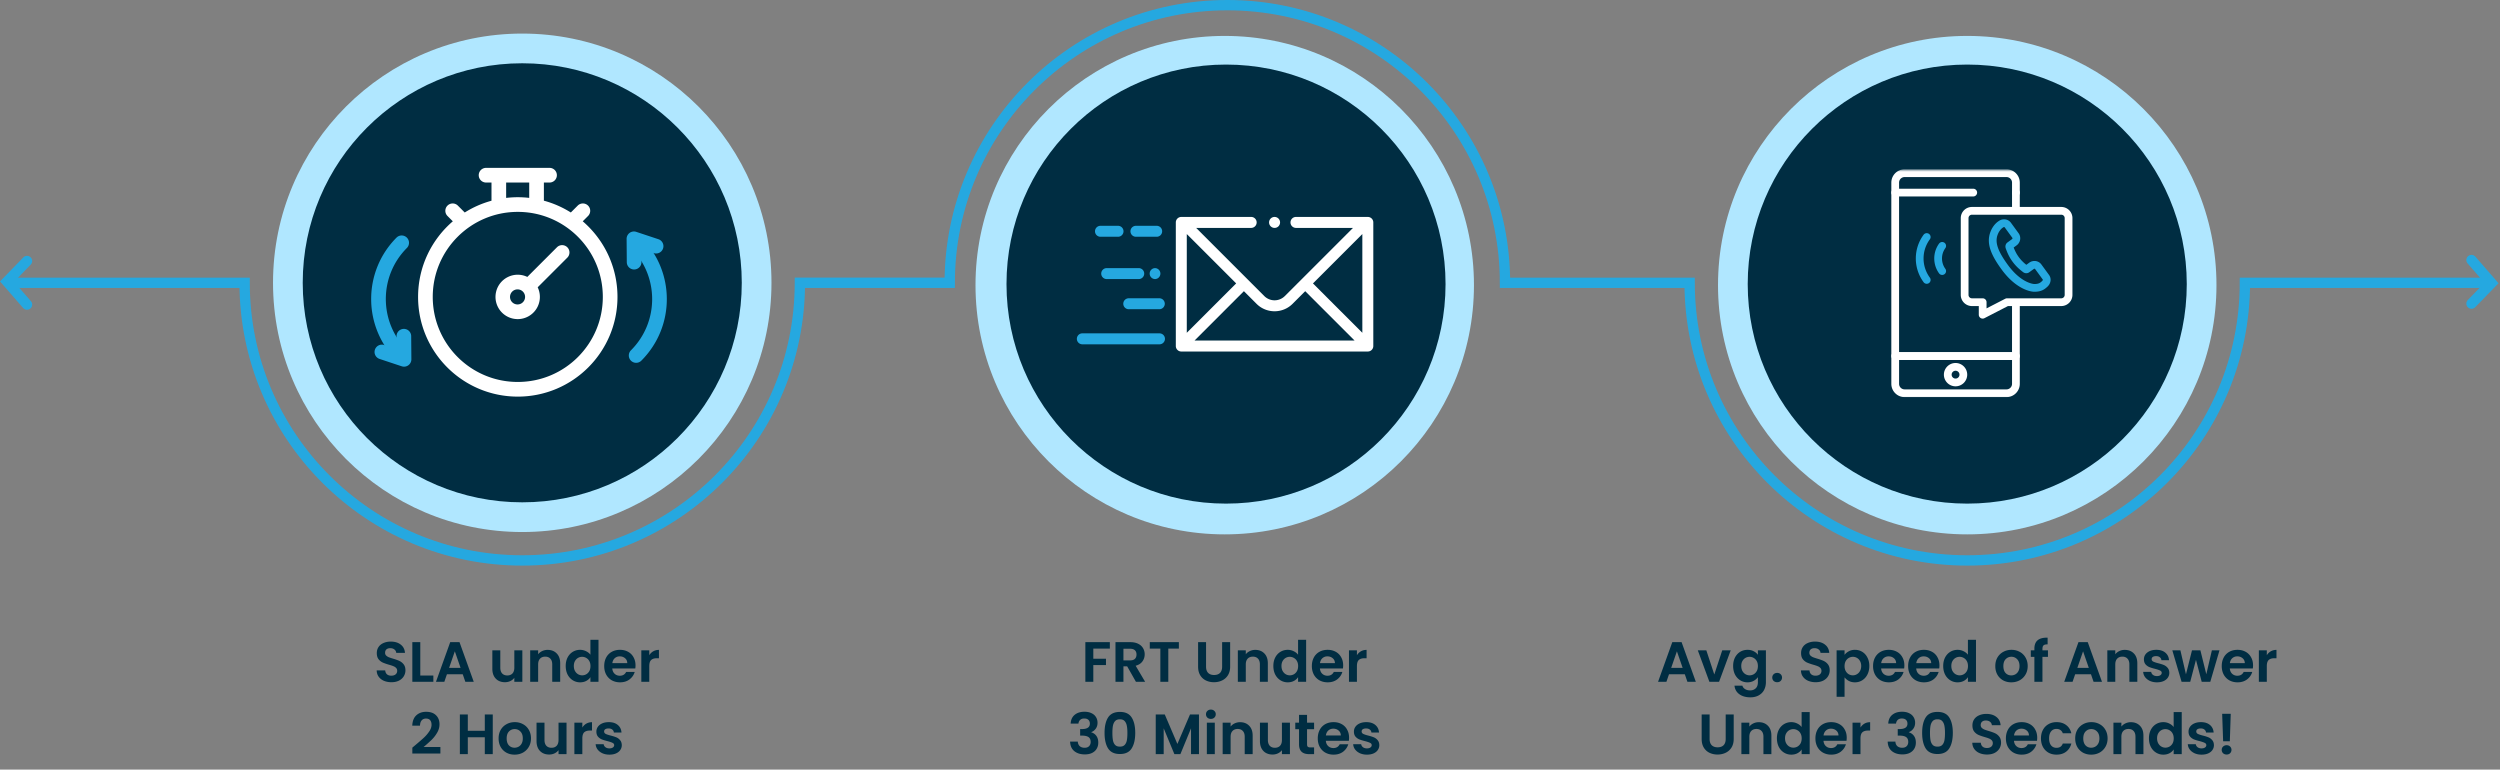 <svg xmlns="http://www.w3.org/2000/svg" width="968" height="298" fill="none"><rect width="100%" height="100%" fill="#808080" stroke="none"/><path stroke="#25A8E0" stroke-linecap="round" stroke-width="4" d="m956.965 100.688 7.75 8.901-7.75 7.973"/><path stroke="#25A8E0" stroke-width="4" d="M309.715 109.5c0 59.371-48.13 107.5-107.5 107.5-59.371 0-107.5-48.129-107.5-107.5h-92M582.965 109.5h71.26c0 59.371 48.129 107.5 107.5 107.5 59.37 0 107.5-48.129 107.5-107.5h95.49M634.73 109.5h-52C582.73 50.13 534.601 2 475.23 2c-59.37 0-107.5 48.13-107.5 107.5h-60.013"/><circle cx="202.215" cy="109.5" r="96.5" fill="#B0E7FF"/><circle cx="202.215" cy="109.5" r="85" fill="#002D42"/><mask id="a" width="171" height="170" x="117" y="25" maskUnits="userSpaceOnUse" style="mask-type:alpha"><circle cx="202.715" cy="110" r="85" fill="#C4C4C4"/></mask><g mask="url(#a)"><path fill="#fff" d="M200.485 153.569c21.32 0 38.603-17.283 38.603-38.602 0-11.71-5.216-22.2-13.449-29.28l2.059-2.06a2.837 2.837 0 1 0-4.013-4.014l-2.664 2.664a38.4 38.4 0 0 0-10.43-4.573v-7.027h2.193a2.838 2.838 0 0 0 0-5.677h-24.672a2.84 2.84 0 0 0 0 5.677h2.193v7.048a38.4 38.4 0 0 0-10.358 4.554l-2.664-2.666a2.838 2.838 0 1 0-4.014 4.014l2.06 2.062c-8.232 7.079-13.446 17.569-13.446 29.278 0 21.319 17.283 38.602 38.602 38.602m-4.504-82.892h8.933v5.943a39 39 0 0 0-4.429-.256c-1.523 0-3.026.092-4.504.264zm4.504 77.216c-18.184 0-32.925-14.742-32.925-32.926s14.741-32.925 32.925-32.925 32.925 14.74 32.925 32.925-14.74 32.925-32.925 32.926m-.037-24.333a8.593 8.593 0 0 0 7.742-12.321l11.526-11.525a2.84 2.84 0 0 0-4.015-4.015l-11.524 11.525a8.593 8.593 0 1 0-3.729 16.336m0-5.677a2.917 2.917 0 1 1 .001-5.833 2.917 2.917 0 0 1-.001 5.833"/><path fill="#25A8E0" fill-rule="evenodd" d="M245.555 104.347a2.84 2.84 0 0 0 2.815-2.861l-.04-5.075 4.816 1.6a2.838 2.838 0 0 0 1.789-5.389l-8.581-2.849a2.84 2.84 0 0 0-3.733 2.717l.073 9.041a2.84 2.84 0 0 0 2.861 2.816" clip-rule="evenodd"/><path fill="#25A8E0" fill-rule="evenodd" d="M244.308 139.652a2.84 2.84 0 0 0 4.014 0c13.159-13.16 13.16-34.496 0-47.655a2.838 2.838 0 0 0-4.014 4.014c10.942 10.943 10.942 28.684 0 39.627a2.837 2.837 0 0 0 0 4.014M158.118 141.43a2.84 2.84 0 0 0 1.168-2.318l-.072-9.041a2.84 2.84 0 0 0-5.677.045l.041 5.075-4.817-1.599a2.838 2.838 0 0 0-1.789 5.388l8.581 2.849c.869.288 1.824.14 2.565-.399" clip-rule="evenodd"/><path fill="#25A8E0" fill-rule="evenodd" d="M157.599 139.605a2.84 2.84 0 0 0 0-4.014c-10.943-10.943-10.943-28.684 0-39.627a2.84 2.84 0 0 0-4.015-4.014c-13.159 13.16-13.159 34.495 0 47.655a2.84 2.84 0 0 0 4.015 0" clip-rule="evenodd"/></g><circle cx="474.215" cy="110.408" r="96.5" fill="#B0E7FF"/><circle cx="474.715" cy="110" r="85" fill="#002D42"/><path fill="#fff" d="M493.519 84a2.123 2.123 0 0 0-.016 4.246h.018a2.1 2.1 0 0 0 1.5-.617c.383-.383.619-.912.622-1.498A2.13 2.13 0 0 0 493.519 84"/><path fill="#fff" d="M529.621 84h-27.883a2.124 2.124 0 0 0 0 4.246h22.135l-26.392 26.392a5.62 5.62 0 0 1-7.941 0l-26.392-26.392h21.37a2.124 2.124 0 0 0 0-4.246H457.4c-1.172 0-2.123.95-2.123 2.123l.001 47.86c0 1.172.95 2.123 2.123 2.123h72.221a2.122 2.122 0 0 0 2.122-2.123v-47.86A2.123 2.123 0 0 0 529.621 84m-70.098 6.625 19.117 19.116-19.117 19.117zm64.973 41.235h-61.971l19.117-19.117 4.896 4.897c3.845 3.844 10.101 3.844 13.945 0l4.897-4.897zm3.003-3.002-19.117-19.117 19.116-19.116z"/><path fill="#25A8E0" d="M440.918 103.813h-12.446a2.123 2.123 0 0 0 0 4.245h12.446a2.122 2.122 0 1 0 0-4.245M447.247 103.813h-.032a2.124 2.124 0 0 0 0 4.246h.032a2.124 2.124 0 0 0 0-4.246M432.901 87.43h-6.794a2.123 2.123 0 0 0 0 4.246h6.794a2.123 2.123 0 0 0 0-4.246M447.866 87.43h-8.03a2.123 2.123 0 0 0 0 4.246h8.03a2.123 2.123 0 1 0 0-4.246M448.948 115.488H437.06a2.123 2.123 0 0 0 0 4.246h11.888a2.124 2.124 0 0 0 0-4.246M448.952 129.073h-29.931a2.124 2.124 0 0 0 0 4.246h29.931a2.123 2.123 0 0 0 0-4.246"/><circle cx="761.715" cy="110.408" r="96.5" fill="#B0E7FF"/><circle cx="761.715" cy="110" r="85" fill="#002D42"/><mask id="b" width="89" height="89" x="723" y="65" maskUnits="userSpaceOnUse" style="mask-type:luminance"><path fill="#fff" stroke="#fff" stroke-width="3" d="M810.217 66.826V152.5h-85.674V66.826z"/></mask><g mask="url(#b)"><path stroke="#fff" stroke-linecap="round" stroke-linejoin="round" stroke-miterlimit="10" stroke-width="3" d="M780.559 80.913V74.57M733.82 74.569v63.296h46.737v-20.409"/><mask id="c" width="89" height="89" x="723" y="65" maskUnits="userSpaceOnUse" style="mask-type:luminance"><path fill="#fff" stroke="#fff" stroke-width="3" d="M810.225 152.5V66.826h-85.674V152.5z"/></mask><g stroke-linecap="round" stroke-linejoin="round" stroke-miterlimit="10" stroke-width="3" mask="url(#c)"><path stroke="#fff" d="M780.561 74.569v-3.864a3.65 3.65 0 0 0-3.648-3.647h-39.441a3.65 3.65 0 0 0-3.648 3.647v3.864h30.21M733.824 148.62a3.65 3.65 0 0 0 3.648 3.648h39.44a3.65 3.65 0 0 0 3.649-3.648v-10.755h-46.737z"/><path stroke="#fff" d="M760.205 145.067a3.014 3.014 0 1 1-6.028 0 3.014 3.014 0 0 1 6.028 0M798.129 81.634h-34.6a2.817 2.817 0 0 0-2.818 2.818v29.736a2.82 2.82 0 0 0 2.818 2.818h4.158v4.857l9.433-4.857h21.009a2.82 2.82 0 0 0 2.818-2.818V84.452a2.817 2.817 0 0 0-2.818-2.818"/><path stroke="#25A8E0" d="M746.028 108.379a13.97 13.97 0 0 1-2.723-8.3c0-3.102 1.012-5.973 2.723-8.3M752.013 95.206a8.3 8.3 0 0 0-1.568 4.873c0 1.819.581 3.502 1.568 4.873M792.173 107.347l-2.969-4.07c-.592-.808-1.755-.967-2.594-.355l-1.706 1.244c-.272.24-.553.09-.664.002-1.024-.796-2.422-1.884-3.784-3.75-1.365-1.87-1.976-3.539-2.422-4.756-.049-.128-.076-.4.121-.56l1.116-.813.678-.494c.839-.614 1.042-1.77.451-2.579l-2.971-4.07c-.588-.809-1.753-.969-2.594-.355 0 0-1.762.92-2.759 3.592-1.372 3.68.143 7.574 4.174 13.099 5.573 7.633 10.974 7.969 11.208 7.978 2.466.095 3.427-.77 4.265-1.532.769-.698 1.04-1.77.45-2.581"/></g></g><path stroke="#25A8E0" stroke-linecap="round" stroke-width="4" d="m10.465 117.938-7.75-8.902 7.75-7.973"/><path fill="#002D42" d="M151.551 264.154q-1.605 0-2.904-.55-1.275-.55-2.024-1.584-.747-1.034-.77-2.442h3.3q.066.946.66 1.496.616.55 1.672.55 1.079 0 1.694-.506.616-.528.616-1.364 0-.683-.418-1.122a2.8 2.8 0 0 0-1.056-.682q-.615-.264-1.716-.572-1.496-.44-2.442-.858a4.5 4.5 0 0 1-1.606-1.298q-.66-.88-.66-2.332 0-1.363.682-2.376.683-1.012 1.914-1.54 1.232-.55 2.816-.55 2.376 0 3.85 1.166 1.497 1.144 1.65 3.212h-3.388a1.71 1.71 0 0 0-.682-1.298q-.615-.528-1.65-.528-.901 0-1.452.462-.528.462-.528 1.342 0 .616.396 1.034.418.396 1.012.66.617.242 1.716.572 1.497.44 2.442.88a4.4 4.4 0 0 1 1.628 1.32q.682.88.682 2.31a4.34 4.34 0 0 1-.638 2.288q-.637 1.056-1.87 1.694-1.231.616-2.926.616m11.185-2.596h5.06V264h-8.14v-15.356h3.08zm16.433-.484h-6.116L172.041 264h-3.234l5.522-15.378h3.586L183.437 264h-3.256zm-.836-2.464-2.222-6.424-2.222 6.424zm23.917-6.798V264h-3.102v-1.54a4.14 4.14 0 0 1-1.562 1.254q-.946.44-2.068.44-1.43 0-2.53-.594-1.1-.617-1.738-1.782-.616-1.188-.616-2.816v-7.15h3.08v6.71q0 1.452.726 2.244.726.77 1.98.77 1.275 0 2.002-.77.726-.792.726-2.244v-6.71zm9.793-.176q2.178 0 3.52 1.386 1.342 1.363 1.342 3.828V264h-3.08v-6.732q0-1.452-.726-2.222-.726-.792-1.98-.792-1.277 0-2.024.792-.726.77-.726 2.222V264h-3.08v-12.188h3.08v1.518q.615-.792 1.562-1.232a4.8 4.8 0 0 1 2.112-.462m6.998 6.226q0-1.848.726-3.278.749-1.43 2.024-2.2 1.276-.77 2.838-.77 1.188 0 2.266.528 1.078.506 1.716 1.364v-5.786h3.124V264h-3.124v-1.804q-.571.901-1.606 1.452-1.033.55-2.398.55a5.24 5.24 0 0 1-2.816-.792q-1.275-.792-2.024-2.222-.726-1.452-.726-3.322m9.592.044q0-1.122-.44-1.914a3 3 0 0 0-1.188-1.232 3.1 3.1 0 0 0-1.606-.44q-.858 0-1.584.418t-1.188 1.232q-.44.792-.44 1.892t.44 1.936q.462.815 1.188 1.254a3.1 3.1 0 0 0 1.584.44q.858 0 1.606-.418a3.2 3.2 0 0 0 1.188-1.232q.44-.814.44-1.936m17.441-.264q0 .66-.088 1.188h-8.91q.11 1.32.924 2.068.813.748 2.002.748 1.716 0 2.442-1.474h3.322q-.528 1.76-2.024 2.904-1.496 1.122-3.674 1.122-1.761 0-3.168-.77a5.67 5.67 0 0 1-2.178-2.222q-.77-1.43-.77-3.3 0-1.892.77-3.322a5.37 5.37 0 0 1 2.156-2.2q1.386-.77 3.19-.77 1.737 0 3.102.748a5.16 5.16 0 0 1 2.134 2.134q.77 1.364.77 3.146m-3.19-.88q-.022-1.188-.858-1.892-.837-.726-2.046-.726-1.144 0-1.936.704-.77.683-.946 1.914zm8.518-3.058a4.36 4.36 0 0 1 1.54-1.518q.967-.55 2.2-.55v3.234h-.814q-1.452 0-2.2.682-.726.682-.726 2.376V264h-3.08v-12.188h3.08zm-90.604 34.82q2.112-1.76 3.366-2.926a14 14 0 0 0 2.09-2.464q.836-1.277.836-2.508 0-1.122-.528-1.76t-1.628-.638-1.694.748q-.594.726-.616 2.002h-2.992q.088-2.64 1.562-4.004 1.496-1.364 3.784-1.364 2.508 0 3.85 1.342 1.342 1.32 1.342 3.498 0 1.716-.924 3.278a13.2 13.2 0 0 1-2.112 2.728 69 69 0 0 1-3.102 2.772h6.49v2.552h-10.868v-2.288zm29.997-11.88V292h-3.08v-6.534h-6.578V292h-3.08v-15.356h3.08v6.314h6.578v-6.314zm8.444 15.554q-1.761 0-3.168-.77a5.77 5.77 0 0 1-2.222-2.222q-.792-1.43-.792-3.3t.814-3.3a5.73 5.73 0 0 1 2.266-2.2q1.43-.792 3.19-.792t3.19.792a5.6 5.6 0 0 1 2.244 2.2q.836 1.43.836 3.3t-.858 3.3a5.85 5.85 0 0 1-2.288 2.222q-1.43.77-3.212.77m0-2.684q.836 0 1.562-.396a3 3 0 0 0 1.188-1.232q.44-.814.44-1.98 0-1.738-.924-2.662-.903-.946-2.222-.946-1.32 0-2.222.946-.88.924-.88 2.662t.858 2.684q.88.924 2.2.924m20.123-9.702V292h-3.102v-1.54a4.14 4.14 0 0 1-1.562 1.254q-.946.44-2.068.44-1.43 0-2.53-.594a4.43 4.43 0 0 1-1.738-1.782q-.616-1.188-.616-2.816v-7.15h3.08v6.71q0 1.452.726 2.244.726.77 1.98.77 1.276 0 2.002-.77.726-.792.726-2.244v-6.71zm6.119 1.892a4.36 4.36 0 0 1 1.54-1.518q.967-.55 2.2-.55v3.234h-.814q-1.453 0-2.2.682-.726.683-.726 2.376V292h-3.08v-12.188h3.08zm10.478 10.494q-1.496 0-2.684-.528-1.187-.55-1.892-1.474a3.76 3.76 0 0 1-.748-2.046h3.102q.088.704.682 1.166.617.462 1.518.462.88 0 1.364-.352.506-.352.506-.902 0-.594-.616-.88-.594-.308-1.914-.66-1.363-.33-2.244-.682a4 4 0 0 1-1.496-1.078q-.616-.726-.616-1.958 0-1.012.572-1.848.594-.836 1.672-1.32 1.101-.484 2.574-.484 2.178 0 3.476 1.1 1.299 1.078 1.43 2.926h-2.948q-.066-.726-.616-1.144-.528-.44-1.43-.44-.836 0-1.298.308a.99.99 0 0 0-.44.858q0 .616.616.946.617.308 1.914.638 1.32.33 2.178.682a3.7 3.7 0 0 1 1.474 1.1q.639.726.66 1.936 0 1.056-.594 1.892-.571.836-1.672 1.32-1.078.462-2.53.462M429.731 248.644v2.486h-6.402v3.938h4.906v2.442h-4.906V264h-3.08v-15.356zM439.835 264l-3.388-5.984h-1.452V264h-3.08v-15.356h5.764q1.782 0 3.036.638 1.255.616 1.87 1.694.638 1.056.638 2.376a4.6 4.6 0 0 1-.88 2.75q-.88 1.21-2.618 1.672l3.674 6.226zm-4.84-8.294h2.574q1.255 0 1.87-.594.616-.616.616-1.694 0-1.056-.616-1.628-.615-.594-1.87-.594h-2.574zm21.464-7.062v2.486h-4.092V264h-3.08v-12.87h-4.092v-2.486zm10.526 0v9.504q0 1.562.814 2.398.813.814 2.288.814 1.495 0 2.31-.814.814-.836.814-2.398v-9.504h3.102v9.482q0 1.958-.858 3.322a5.3 5.3 0 0 1-2.266 2.024q-1.409.682-3.146.682-1.716 0-3.124-.682a5.22 5.22 0 0 1-2.2-2.024q-.814-1.364-.814-3.322v-9.482zm19.058 2.992q2.178 0 3.52 1.386 1.341 1.363 1.342 3.828V264h-3.08v-6.732q0-1.452-.726-2.222-.726-.792-1.98-.792-1.277 0-2.024.792-.726.77-.726 2.222V264h-3.08v-12.188h3.08v1.518q.615-.792 1.562-1.232a4.8 4.8 0 0 1 2.112-.462m6.998 6.226q0-1.848.726-3.278.749-1.43 2.024-2.2 1.276-.77 2.838-.77 1.188 0 2.266.528 1.078.506 1.716 1.364v-5.786h3.124V264h-3.124v-1.804q-.571.901-1.606 1.452-1.033.55-2.398.55a5.24 5.24 0 0 1-2.816-.792q-1.275-.792-2.024-2.222-.726-1.452-.726-3.322m9.592.044q0-1.122-.44-1.914a3 3 0 0 0-1.188-1.232 3.1 3.1 0 0 0-1.606-.44q-.858 0-1.584.418t-1.188 1.232q-.44.792-.44 1.892t.44 1.936q.462.815 1.188 1.254a3.1 3.1 0 0 0 1.584.44q.858 0 1.606-.418a3.2 3.2 0 0 0 1.188-1.232q.44-.814.44-1.936m17.441-.264q0 .66-.088 1.188h-8.91q.11 1.32.924 2.068t2.002.748q1.716 0 2.442-1.474h3.322q-.528 1.76-2.024 2.904-1.496 1.122-3.674 1.122-1.761 0-3.168-.77a5.67 5.67 0 0 1-2.178-2.222q-.77-1.43-.77-3.3 0-1.892.77-3.322a5.37 5.37 0 0 1 2.156-2.2q1.386-.77 3.19-.77 1.737 0 3.102.748a5.16 5.16 0 0 1 2.134 2.134q.77 1.364.77 3.146m-3.19-.88q-.023-1.188-.858-1.892-.837-.726-2.046-.726-1.144 0-1.936.704-.77.683-.946 1.914zm8.518-3.058a4.36 4.36 0 0 1 1.54-1.518q.967-.55 2.2-.55v3.234h-.814q-1.452 0-2.2.682-.726.682-.726 2.376V264h-3.08v-12.188h3.08zM414.56 280.186q.11-2.2 1.54-3.388 1.452-1.21 3.806-1.21 1.605 0 2.75.572 1.143.55 1.716 1.518.594.946.594 2.156 0 1.386-.726 2.354-.705.946-1.694 1.276v.088q1.275.396 1.98 1.408.726 1.012.726 2.596 0 1.32-.616 2.354-.594 1.034-1.782 1.628-1.167.572-2.816.572-2.487 0-4.048-1.254-1.563-1.254-1.65-3.696h2.992q.043 1.078.726 1.738.704.638 1.914.638 1.122 0 1.716-.616.615-.638.616-1.628 0-1.32-.836-1.892-.837-.572-2.596-.572h-.638v-2.53h.638q3.123 0 3.124-2.09 0-.946-.572-1.474-.55-.528-1.606-.528-1.035 0-1.606.572-.55.55-.638 1.408zm13.126 3.586q0-3.806 1.364-5.962 1.386-2.156 4.576-2.156t4.554 2.156q1.386 2.156 1.386 5.962 0 3.828-1.386 6.006-1.365 2.178-4.554 2.178t-4.576-2.178q-1.364-2.178-1.364-6.006m8.844 0q0-1.628-.22-2.728-.198-1.122-.836-1.826-.617-.704-1.848-.704-1.233 0-1.87.704-.617.704-.836 1.826-.198 1.1-.198 2.728 0 1.672.198 2.816.197 1.122.836 1.826.637.682 1.87.682 1.231 0 1.87-.682.638-.704.836-1.826.198-1.144.198-2.816m27.714-7.128V292h-3.08v-9.988L457.05 292h-2.332l-4.136-9.988V292h-3.08v-15.356H451l4.884 11.418 4.884-11.418zm4.607 1.716q-.813 0-1.364-.506a1.77 1.77 0 0 1-.528-1.298q0-.77.528-1.276.55-.528 1.364-.528t1.342.528q.55.506.55 1.276t-.55 1.298q-.528.506-1.342.506m1.518 1.452V292h-3.08v-12.188zm9.798-.176q2.178 0 3.52 1.386 1.341 1.363 1.342 3.828V292h-3.08v-6.732q0-1.452-.726-2.222-.726-.792-1.98-.792-1.277 0-2.024.792-.726.77-.726 2.222V292h-3.08v-12.188h3.08v1.518q.615-.792 1.562-1.232a4.8 4.8 0 0 1 2.112-.462m19.296.176V292h-3.102v-1.54a4.14 4.14 0 0 1-1.562 1.254q-.945.44-2.068.44-1.43 0-2.53-.594-1.1-.617-1.738-1.782-.615-1.188-.616-2.816v-7.15h3.08v6.71q0 1.452.726 2.244.726.77 1.98.77 1.276 0 2.002-.77.726-.792.726-2.244v-6.71zm6.625 2.53v5.896q0 .616.286.902.309.264 1.012.264h1.43V292h-1.936q-3.894 0-3.894-3.784v-5.874h-1.452v-2.53h1.452v-3.014h3.102v3.014h2.728v2.53zm16.274 3.3q0 .66-.088 1.188h-8.91q.11 1.32.924 2.068t2.002.748q1.716 0 2.442-1.474h3.322q-.528 1.76-2.024 2.904-1.496 1.122-3.674 1.122-1.761 0-3.168-.77a5.67 5.67 0 0 1-2.178-2.222q-.77-1.43-.77-3.3 0-1.892.77-3.322a5.37 5.37 0 0 1 2.156-2.2q1.386-.77 3.19-.77 1.737 0 3.102.748a5.16 5.16 0 0 1 2.134 2.134q.77 1.364.77 3.146m-3.19-.88q-.023-1.188-.858-1.892-.837-.726-2.046-.726-1.144 0-1.936.704-.77.683-.946 1.914zm10.102 7.436q-1.497 0-2.684-.528-1.188-.55-1.892-1.474a3.75 3.75 0 0 1-.748-2.046h3.102q.087.704.682 1.166.615.462 1.518.462.88 0 1.364-.352.506-.352.506-.902 0-.594-.616-.88-.594-.308-1.914-.66-1.365-.33-2.244-.682a4 4 0 0 1-1.496-1.078q-.616-.726-.616-1.958 0-1.012.572-1.848.594-.836 1.672-1.32 1.1-.484 2.574-.484 2.178 0 3.476 1.1 1.298 1.078 1.43 2.926h-2.948q-.066-.726-.616-1.144-.528-.44-1.43-.44-.837 0-1.298.308a.99.99 0 0 0-.44.858q0 .616.616.946.615.308 1.914.638 1.32.33 2.178.682a3.7 3.7 0 0 1 1.474 1.1q.637.726.66 1.936 0 1.056-.594 1.892-.573.836-1.672 1.32-1.078.462-2.53.462M652.358 261.074h-6.116L645.23 264h-3.234l5.522-15.378h3.586L656.626 264h-3.256zm-.836-2.464-2.222-6.424-2.222 6.424zm12.25 2.552 3.08-9.35h3.278L665.62 264h-3.74l-4.488-12.188h3.3zm12.862-9.548q1.363 0 2.398.55 1.034.528 1.628 1.386v-1.738h3.102v12.276q0 1.694-.682 3.014-.683 1.342-2.046 2.112-1.365.792-3.3.792-2.597 0-4.268-1.21-1.65-1.21-1.87-3.3h3.058q.242.836 1.034 1.32.813.506 1.958.506 1.341 0 2.178-.814.836-.792.836-2.42v-1.892q-.594.858-1.65 1.43-1.035.572-2.376.572a5.23 5.23 0 0 1-2.816-.792q-1.277-.792-2.024-2.222-.726-1.452-.726-3.322 0-1.848.726-3.278.748-1.43 2.002-2.2 1.275-.77 2.838-.77m4.026 6.292q0-1.122-.44-1.914a3 3 0 0 0-1.188-1.232 3.1 3.1 0 0 0-1.606-.44q-.858 0-1.584.418t-1.188 1.232q-.44.792-.44 1.892t.44 1.936q.462.815 1.188 1.254.747.44 1.584.44.858 0 1.606-.418a3.2 3.2 0 0 0 1.188-1.232q.44-.814.44-1.936m7.474 6.248q-.836 0-1.386-.506a1.77 1.77 0 0 1-.528-1.298q0-.77.528-1.276.55-.528 1.386-.528.814 0 1.342.528.528.506.528 1.276t-.528 1.298q-.528.506-1.342.506m14.895 0q-1.606 0-2.904-.55-1.276-.55-2.024-1.584t-.77-2.442h3.3q.066.946.66 1.496.616.55 1.672.55 1.078 0 1.694-.506.616-.528.616-1.364 0-.683-.418-1.122a2.8 2.8 0 0 0-1.056-.682q-.616-.264-1.716-.572-1.496-.44-2.442-.858a4.5 4.5 0 0 1-1.606-1.298q-.66-.88-.66-2.332 0-1.363.682-2.376t1.914-1.54q1.232-.55 2.816-.55 2.376 0 3.85 1.166 1.495 1.144 1.65 3.212h-3.388a1.71 1.71 0 0 0-.682-1.298q-.616-.528-1.65-.528-.901 0-1.452.462-.528.462-.528 1.342 0 .616.396 1.034.418.396 1.012.66.616.242 1.716.572 1.495.44 2.442.88a4.4 4.4 0 0 1 1.628 1.32q.682.88.682 2.31 0 1.232-.638 2.288t-1.87 1.694q-1.232.616-2.926.616m11.184-10.582q.594-.835 1.628-1.386 1.056-.572 2.398-.572 1.563 0 2.816.77 1.276.77 2.002 2.2.748 1.408.748 3.278t-.748 3.322q-.726 1.43-2.002 2.222-1.254.792-2.816.792-1.341 0-2.376-.55a5.1 5.1 0 0 1-1.65-1.386v7.546h-3.08v-17.996h3.08zm6.446 4.29q0-1.1-.462-1.892a3 3 0 0 0-1.188-1.232 3.1 3.1 0 0 0-1.584-.418 3.1 3.1 0 0 0-1.584.44q-.726.418-1.188 1.232-.44.815-.44 1.914 0 1.1.44 1.914.462.815 1.188 1.254a3.2 3.2 0 0 0 1.584.418q.858 0 1.584-.44a3.15 3.15 0 0 0 1.188-1.254q.462-.814.462-1.936m16.714-.22q0 .66-.088 1.188h-8.91q.111 1.32.924 2.068t2.002.748q1.716 0 2.442-1.474h3.322q-.528 1.76-2.024 2.904-1.496 1.122-3.674 1.122-1.76 0-3.168-.77a5.67 5.67 0 0 1-2.178-2.222q-.77-1.43-.77-3.3 0-1.892.77-3.322a5.38 5.38 0 0 1 2.156-2.2q1.386-.77 3.19-.77 1.738 0 3.102.748a5.16 5.16 0 0 1 2.134 2.134q.77 1.364.77 3.146m-3.19-.88q-.021-1.188-.858-1.892-.836-.726-2.046-.726-1.143 0-1.936.704-.77.683-.946 1.914zm16.769.88q0 .66-.088 1.188h-8.91q.11 1.32.924 2.068.813.748 2.002.748 1.716 0 2.442-1.474h3.322q-.528 1.76-2.024 2.904-1.496 1.122-3.674 1.122-1.761 0-3.168-.77a5.67 5.67 0 0 1-2.178-2.222q-.77-1.43-.77-3.3 0-1.892.77-3.322a5.37 5.37 0 0 1 2.156-2.2q1.386-.77 3.19-.77 1.737 0 3.102.748a5.16 5.16 0 0 1 2.134 2.134q.77 1.364.77 3.146m-3.19-.88q-.023-1.188-.858-1.892-.837-.726-2.046-.726-1.144 0-1.936.704-.77.683-.946 1.914zm4.646 1.1q0-1.848.726-3.278.747-1.43 2.024-2.2 1.275-.77 2.838-.77 1.188 0 2.266.528 1.077.506 1.716 1.364v-5.786h3.124V264h-3.124v-1.804q-.573.901-1.606 1.452-1.035.55-2.398.55a5.23 5.23 0 0 1-2.816-.792q-1.277-.792-2.024-2.222-.726-1.452-.726-3.322m9.592.044q0-1.122-.44-1.914a3 3 0 0 0-1.188-1.232 3.1 3.1 0 0 0-1.606-.44q-.858 0-1.584.418t-1.188 1.232q-.44.792-.44 1.892t.44 1.936q.462.815 1.188 1.254.747.44 1.584.44.858 0 1.606-.418a3.2 3.2 0 0 0 1.188-1.232q.44-.814.44-1.936m16.764 6.292q-1.76 0-3.168-.77a5.8 5.8 0 0 1-2.222-2.222q-.792-1.43-.792-3.3t.814-3.3a5.73 5.73 0 0 1 2.266-2.2q1.43-.792 3.19-.792t3.19.792a5.6 5.6 0 0 1 2.244 2.2q.836 1.43.836 3.3t-.858 3.3a5.85 5.85 0 0 1-2.288 2.222q-1.43.77-3.212.77m0-2.684q.836 0 1.562-.396a3 3 0 0 0 1.188-1.232q.44-.814.44-1.98 0-1.738-.924-2.662-.902-.946-2.222-.946t-2.222.946q-.88.924-.88 2.662t.858 2.684q.88.924 2.2.924m14.205-7.172h-2.134V264h-3.124v-9.658h-1.386v-2.53h1.386v-.616q0-2.244 1.276-3.3t3.85-.99v2.596q-1.122-.022-1.562.374t-.44 1.43v.506h2.134zm16.654 6.732h-6.116L802.495 264h-3.234l5.522-15.378h3.586L813.891 264h-3.256zm-.836-2.464-2.222-6.424-2.222 6.424zm13.923-6.974q2.178 0 3.52 1.386 1.341 1.363 1.342 3.828V264h-3.08v-6.732q0-1.452-.726-2.222-.726-.792-1.98-.792-1.277 0-2.024.792-.726.77-.726 2.222V264h-3.08v-12.188h3.08v1.518q.615-.792 1.562-1.232a4.8 4.8 0 0 1 2.112-.462m12.454 12.562q-1.496 0-2.684-.528-1.187-.55-1.892-1.474a3.76 3.76 0 0 1-.748-2.046h3.102q.088.704.682 1.166.616.462 1.518.462.88 0 1.364-.352.507-.352.506-.902 0-.594-.616-.88-.594-.308-1.914-.66-1.363-.33-2.244-.682a4 4 0 0 1-1.496-1.078q-.615-.726-.616-1.958 0-1.013.572-1.848.594-.836 1.672-1.32 1.101-.484 2.574-.484 2.178 0 3.476 1.1 1.298 1.078 1.43 2.926h-2.948q-.066-.726-.616-1.144-.528-.44-1.43-.44-.836 0-1.298.308a.99.99 0 0 0-.44.858q0 .616.616.946.616.308 1.914.638 1.32.33 2.178.682a3.7 3.7 0 0 1 1.474 1.1q.639.726.66 1.936 0 1.056-.594 1.892-.571.836-1.672 1.32-1.078.462-2.53.462m24.221-12.386L855.821 264h-3.322l-2.222-8.514-2.222 8.514h-3.344l-3.586-12.188h3.124l2.156 9.284 2.332-9.284h3.256l2.288 9.262 2.156-9.262zm12.996 5.83q0 .66-.088 1.188h-8.91q.111 1.32.924 2.068t2.002.748q1.716 0 2.442-1.474h3.322q-.527 1.76-2.024 2.904-1.496 1.122-3.674 1.122-1.76 0-3.168-.77a5.67 5.67 0 0 1-2.178-2.222q-.77-1.43-.77-3.3 0-1.892.77-3.322a5.38 5.38 0 0 1 2.156-2.2q1.387-.77 3.19-.77 1.738 0 3.102.748a5.16 5.16 0 0 1 2.134 2.134q.77 1.364.77 3.146m-3.19-.88q-.021-1.188-.858-1.892-.836-.726-2.046-.726-1.143 0-1.936.704-.77.683-.946 1.914zm8.518-3.058a4.4 4.4 0 0 1 1.54-1.518q.969-.55 2.2-.55v3.234h-.814q-1.452 0-2.2.682-.726.682-.726 2.376V264h-3.08v-12.188h3.08zm-215.747 22.94v9.504q0 1.562.814 2.398.815.814 2.288.814 1.497 0 2.31-.814.814-.836.814-2.398v-9.504h3.102v9.482q0 1.958-.858 3.322a5.3 5.3 0 0 1-2.266 2.024q-1.407.682-3.146.682-1.716 0-3.124-.682a5.23 5.23 0 0 1-2.2-2.024q-.813-1.364-.814-3.322v-9.482zm19.058 2.992q2.178 0 3.52 1.386 1.342 1.363 1.342 3.828V292h-3.08v-6.732q0-1.452-.726-2.222-.726-.792-1.98-.792-1.276 0-2.024.792-.726.77-.726 2.222V292h-3.08v-12.188h3.08v1.518a4.2 4.2 0 0 1 1.562-1.232 4.8 4.8 0 0 1 2.112-.462m6.999 6.226q0-1.848.726-3.278.748-1.43 2.024-2.2t2.838-.77q1.188 0 2.266.528 1.079.506 1.716 1.364v-5.786h3.124V292h-3.124v-1.804q-.572.901-1.606 1.452t-2.398.55a5.24 5.24 0 0 1-2.816-.792q-1.276-.792-2.024-2.222-.726-1.452-.726-3.322m9.592.044q0-1.122-.44-1.914a3 3 0 0 0-1.188-1.232 3.1 3.1 0 0 0-1.606-.44q-.858 0-1.584.418t-1.188 1.232q-.44.792-.44 1.892t.44 1.936q.462.815 1.188 1.254a3.1 3.1 0 0 0 1.584.44q.858 0 1.606-.418a3.2 3.2 0 0 0 1.188-1.232q.44-.814.44-1.936m17.44-.264q0 .66-.088 1.188h-8.91q.11 1.32.924 2.068t2.002.748q1.716 0 2.442-1.474h3.322q-.528 1.76-2.024 2.904-1.496 1.122-3.674 1.122-1.76 0-3.168-.77a5.67 5.67 0 0 1-2.178-2.222q-.77-1.43-.77-3.3 0-1.892.77-3.322a5.37 5.37 0 0 1 2.156-2.2q1.386-.77 3.19-.77 1.739 0 3.102.748a5.16 5.16 0 0 1 2.134 2.134q.77 1.364.77 3.146m-3.19-.88q-.023-1.188-.858-1.892-.836-.726-2.046-.726-1.144 0-1.936.704-.77.683-.946 1.914zm8.518-3.058a4.4 4.4 0 0 1 1.54-1.518q.969-.55 2.2-.55v3.234h-.814q-1.452 0-2.2.682-.726.683-.726 2.376V292h-3.08v-12.188h3.08zm10.749-1.518q.11-2.2 1.54-3.388 1.452-1.21 3.806-1.21 1.606 0 2.75.572 1.144.55 1.716 1.518.594.946.594 2.156 0 1.386-.726 2.354-.704.946-1.694 1.276v.088q1.276.396 1.98 1.408.726 1.012.726 2.596 0 1.32-.616 2.354-.594 1.034-1.782 1.628-1.166.572-2.816.572-2.486 0-4.048-1.254t-1.65-3.696h2.992q.043 1.078.726 1.738.703.638 1.914.638 1.122 0 1.716-.616.616-.638.616-1.628 0-1.32-.836-1.892t-2.596-.572h-.638v-2.53h.638q3.124 0 3.124-2.09 0-.946-.572-1.474-.55-.528-1.606-.528-1.034 0-1.606.572-.55.55-.638 1.408zm13.126 3.586q0-3.806 1.364-5.962 1.386-2.156 4.576-2.156t4.554 2.156q1.386 2.156 1.386 5.962 0 3.828-1.386 6.006-1.363 2.178-4.554 2.178-3.19 0-4.576-2.178-1.364-2.178-1.364-6.006m8.844 0q0-1.628-.22-2.728-.198-1.122-.836-1.826-.616-.704-1.848-.704t-1.87.704q-.616.704-.836 1.826-.198 1.1-.198 2.728 0 1.672.198 2.816.198 1.122.836 1.826.638.682 1.87.682t1.87-.682q.638-.704.836-1.826.198-1.144.198-2.816m16.275 8.382q-1.606 0-2.904-.55-1.277-.55-2.024-1.584-.749-1.034-.77-2.442h3.3q.066.946.66 1.496.615.55 1.672.55 1.077 0 1.694-.506.615-.528.616-1.364 0-.683-.418-1.122a2.8 2.8 0 0 0-1.056-.682q-.616-.264-1.716-.572-1.497-.44-2.442-.858a4.5 4.5 0 0 1-1.606-1.298q-.66-.88-.66-2.332 0-1.364.682-2.376.681-1.012 1.914-1.54 1.232-.55 2.816-.55 2.376 0 3.85 1.166 1.495 1.144 1.65 3.212h-3.388a1.72 1.72 0 0 0-.682-1.298q-.616-.528-1.65-.528-.903 0-1.452.462-.528.462-.528 1.342 0 .616.396 1.034.418.396 1.012.66.615.242 1.716.572 1.496.44 2.442.88.945.44 1.628 1.32t.682 2.31q0 1.232-.638 2.288-.639 1.056-1.87 1.694-1.233.616-2.926.616m19.434-6.512q0 .66-.088 1.188h-8.91q.11 1.32.924 2.068t2.002.748q1.716 0 2.442-1.474h3.322q-.528 1.76-2.024 2.904-1.496 1.122-3.674 1.122-1.76 0-3.168-.77a5.67 5.67 0 0 1-2.178-2.222q-.77-1.43-.77-3.3 0-1.892.77-3.322a5.37 5.37 0 0 1 2.156-2.2q1.386-.77 3.19-.77 1.739 0 3.102.748a5.16 5.16 0 0 1 2.134 2.134q.77 1.364.77 3.146m-3.19-.88q-.023-1.188-.858-1.892-.836-.726-2.046-.726-1.144 0-1.936.704-.77.683-.946 1.914zm4.646 1.144q0-1.892.77-3.3a5.4 5.4 0 0 1 2.134-2.2q1.364-.792 3.124-.792 2.266 0 3.74 1.144 1.496 1.122 2.002 3.168h-3.322q-.264-.792-.902-1.232-.616-.462-1.54-.462-1.32 0-2.09.968-.77.947-.77 2.706 0 1.738.77 2.706.77.946 2.09.946 1.87 0 2.442-1.672h3.322q-.506 1.98-2.002 3.146t-3.74 1.166q-1.76 0-3.124-.77a5.6 5.6 0 0 1-2.134-2.2q-.77-1.43-.77-3.322m19.438 6.292q-1.76 0-3.168-.77a5.8 5.8 0 0 1-2.222-2.222q-.792-1.43-.792-3.3t.814-3.3a5.74 5.74 0 0 1 2.266-2.2q1.43-.792 3.19-.792t3.19.792a5.58 5.58 0 0 1 2.244 2.2q.836 1.43.836 3.3t-.858 3.3a5.85 5.85 0 0 1-2.288 2.222q-1.43.77-3.212.77m0-2.684a3.2 3.2 0 0 0 1.562-.396 3 3 0 0 0 1.188-1.232q.44-.814.44-1.98 0-1.738-.924-2.662-.902-.946-2.222-.946t-2.222.946q-.88.924-.88 2.662t.858 2.684q.88.924 2.2.924m15.372-9.878q2.178 0 3.52 1.386 1.341 1.363 1.342 3.828V292h-3.08v-6.732q0-1.452-.726-2.222-.726-.792-1.98-.792-1.277 0-2.024.792-.726.77-.726 2.222V292h-3.08v-12.188h3.08v1.518q.615-.792 1.562-1.232a4.8 4.8 0 0 1 2.112-.462m6.999 6.226q0-1.848.726-3.278.747-1.43 2.024-2.2 1.275-.77 2.838-.77 1.188 0 2.266.528 1.077.506 1.716 1.364v-5.786h3.124V292h-3.124v-1.804q-.573.901-1.606 1.452-1.035.55-2.398.55a5.23 5.23 0 0 1-2.816-.792q-1.277-.792-2.024-2.222-.726-1.452-.726-3.322m9.592.044q0-1.122-.44-1.914a3 3 0 0 0-1.188-1.232 3.1 3.1 0 0 0-1.606-.44q-.858 0-1.584.418t-1.188 1.232q-.44.792-.44 1.892t.44 1.936q.462.815 1.188 1.254.747.44 1.584.44.858 0 1.606-.418a3.2 3.2 0 0 0 1.188-1.232q.44-.814.44-1.936m10.774 6.292q-1.496 0-2.684-.528-1.188-.55-1.892-1.474a3.75 3.75 0 0 1-.748-2.046h3.102q.088.704.682 1.166.616.462 1.518.462.88 0 1.364-.352.506-.352.506-.902 0-.594-.616-.88-.594-.308-1.914-.66-1.364-.33-2.244-.682a4 4 0 0 1-1.496-1.078q-.616-.726-.616-1.958 0-1.012.572-1.848.594-.836 1.672-1.32 1.1-.484 2.574-.484 2.178 0 3.476 1.1 1.298 1.078 1.43 2.926h-2.948q-.066-.726-.616-1.144-.528-.44-1.43-.44-.836 0-1.298.308a.99.99 0 0 0-.44.858q0 .616.616.946.617.308 1.914.638 1.32.33 2.178.682a3.7 3.7 0 0 1 1.474 1.1q.637.726.66 1.936 0 1.056-.594 1.892-.572.836-1.672 1.32-1.078.462-2.53.462m11.306-15.818-.352 10.626h-2.596l-.374-10.626zm-1.584 15.774q-.836 0-1.386-.506a1.77 1.77 0 0 1-.528-1.298q0-.77.528-1.276.55-.528 1.386-.528.814 0 1.342.528.528.506.528 1.276t-.528 1.298q-.528.506-1.342.506"/></svg>